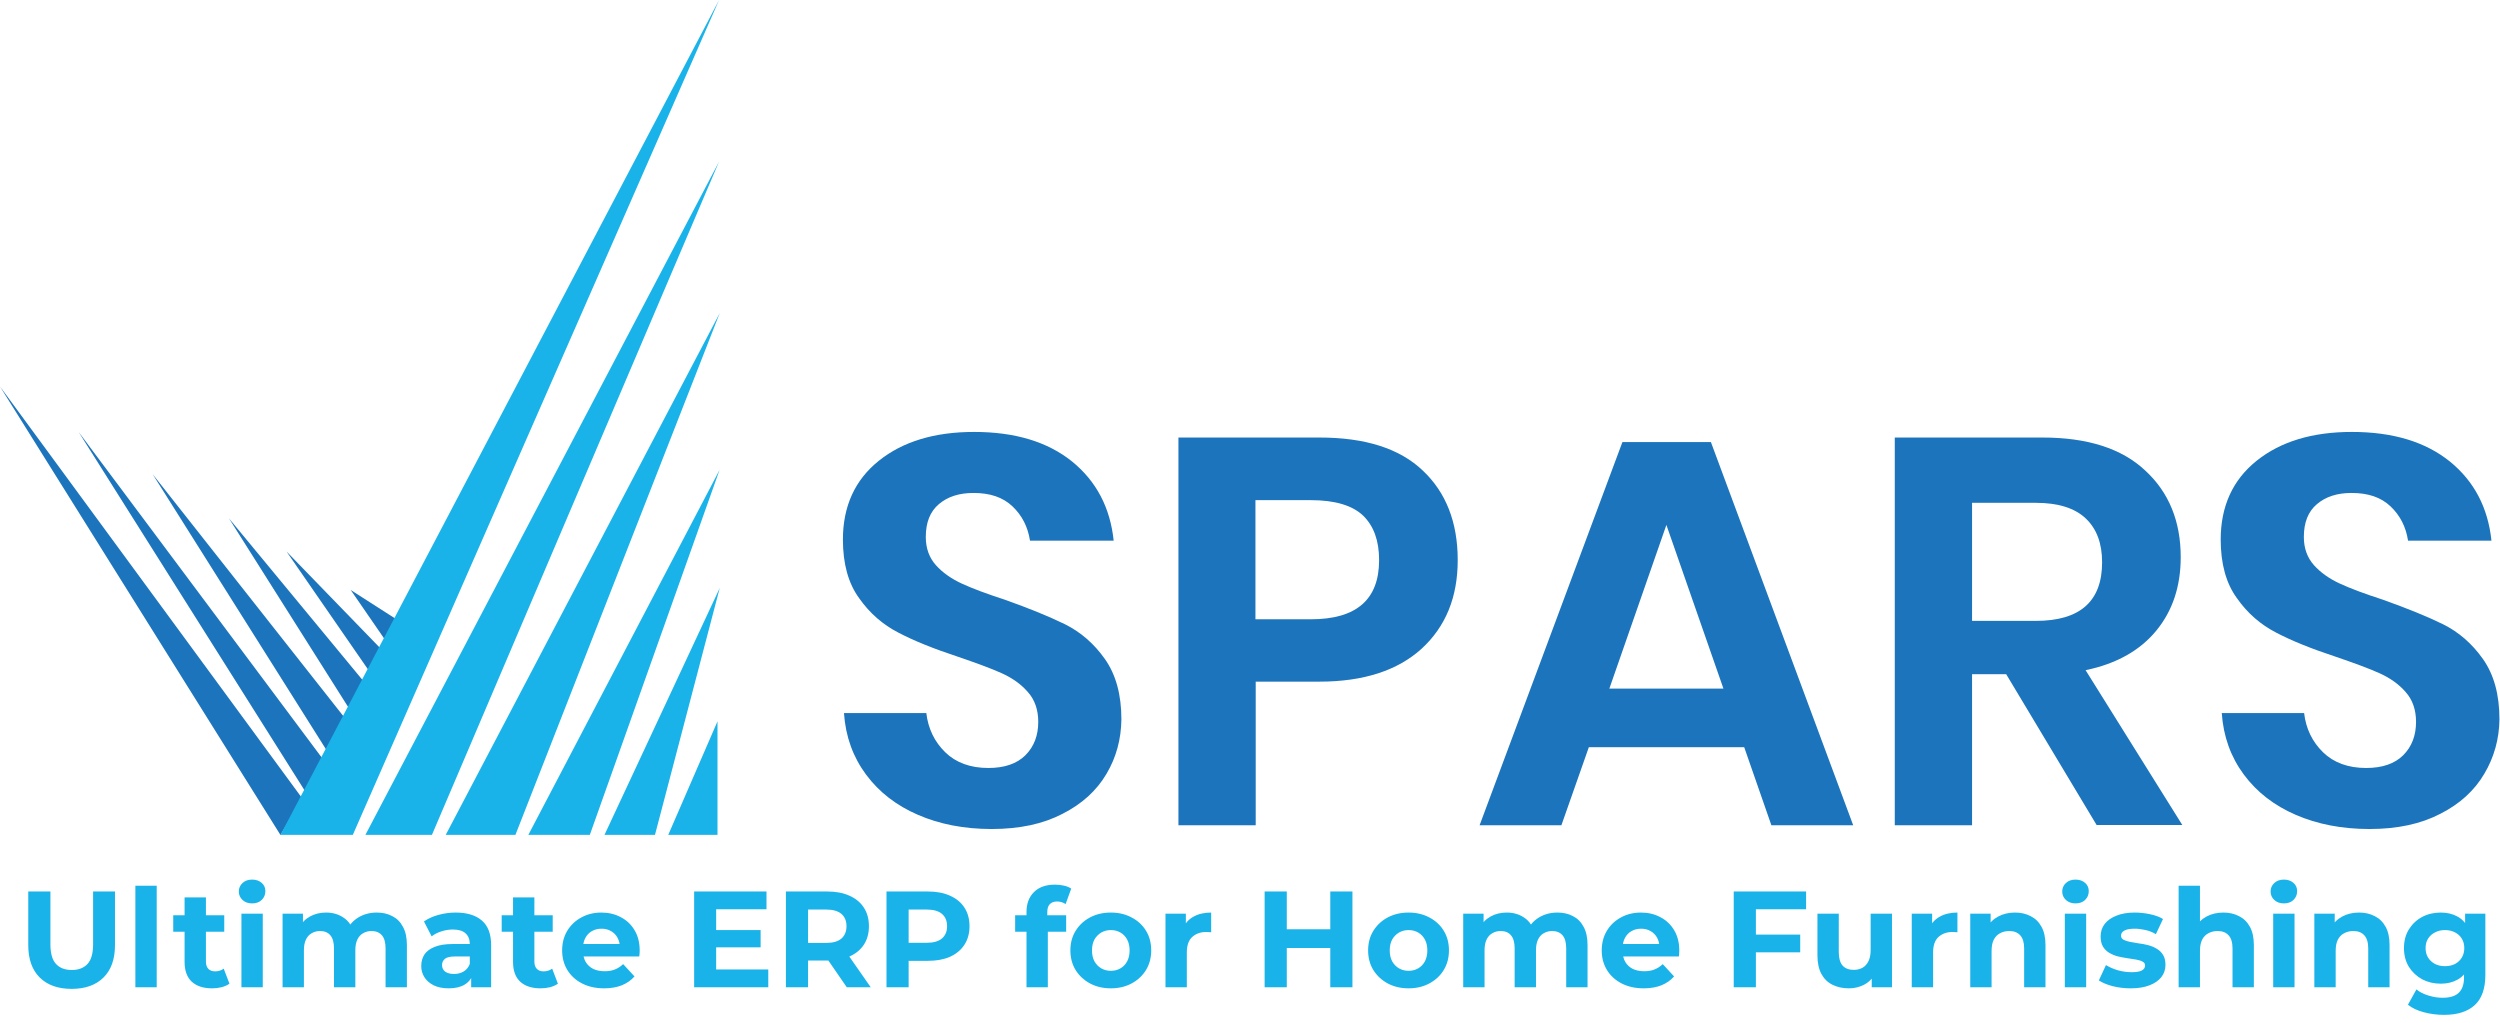 <svg width="987" height="404" viewBox="0 0 987 404" fill="none" xmlns="http://www.w3.org/2000/svg">
<path d="M436.837 305.516C432.944 312.144 427.157 317.405 419.477 321.298C411.796 325.296 402.538 327.295 391.49 327.295C380.653 327.295 370.974 325.401 362.451 321.719C353.929 318.036 347.09 312.776 341.935 305.831C336.779 298.887 333.833 290.786 333.202 281.527H365.713C366.449 287.735 368.975 292.89 373.183 296.994C377.392 301.097 383.073 303.201 390.228 303.201C396.54 303.201 401.485 301.518 404.852 298.151C408.219 294.784 409.902 290.365 409.902 284.999C409.902 280.265 408.535 276.267 405.799 273.215C403.064 270.059 399.592 267.639 395.383 265.745C391.175 263.851 385.388 261.747 378.023 259.222C368.449 256.066 360.663 252.909 354.666 249.753C348.563 246.596 343.408 242.178 339.199 236.18C334.886 230.288 332.781 222.503 332.781 213.033C332.781 199.882 337.516 189.466 346.985 181.89C356.454 174.315 368.975 170.527 384.546 170.527C400.749 170.527 413.585 174.42 423.265 182.206C432.839 189.992 438.31 200.408 439.678 213.454H406.641C405.799 207.983 403.485 203.459 399.697 199.882C395.909 196.305 390.859 194.621 384.336 194.621C378.654 194.621 374.13 196.094 370.658 199.04C367.186 201.986 365.503 206.3 365.503 211.981C365.503 216.506 366.87 220.188 369.501 223.134C372.131 226.08 375.603 228.5 379.706 230.394C383.81 232.287 389.386 234.392 396.54 236.706C406.325 240.178 414.321 243.44 420.529 246.491C426.631 249.542 431.892 254.067 436.206 260.169C440.52 266.271 442.729 274.162 442.729 284.052C442.624 291.733 440.73 298.993 436.837 305.516Z" fill="#1C75BC"/>
<path d="M495.756 269.007V325.822H465.244V172.737H520.902C538.999 172.737 552.571 177.051 561.725 185.784C570.878 194.411 575.508 206.195 575.508 221.135C575.508 235.76 570.773 247.333 561.304 256.066C551.835 264.694 538.367 269.113 520.902 269.113H495.756V269.007ZM544.47 221.135C544.47 213.455 542.365 207.668 538.157 203.565C533.948 199.567 527.109 197.462 517.535 197.462H495.651V244.493H517.535C535.527 244.493 544.47 236.707 544.47 221.135Z" fill="#1C75BC"/>
<path d="M688.613 294.995H627.274L616.437 325.822H584.137L640.531 174.526H675.462L731.646 325.822H699.345L688.613 294.995ZM680.407 271.848L657.891 207.247L635.376 271.848H680.407Z" fill="#1C75BC"/>
<path d="M827.808 325.822L792.036 266.167H778.568V325.822H748.057V172.737H806.345C824.126 172.737 837.698 177.051 846.957 185.784C856.321 194.411 860.95 205.879 860.95 219.978C860.95 231.551 857.689 241.231 851.271 249.017C844.853 256.803 835.594 262.063 823.389 264.588L861.582 325.717H827.808V325.822ZM778.568 245.124H803.714C821.18 245.124 829.912 237.443 829.912 221.977C829.912 214.612 827.808 208.825 823.494 204.722C819.181 200.619 812.658 198.515 803.714 198.515H778.568V245.124Z" fill="#1C75BC"/>
<path d="M980.788 305.516C976.895 312.144 971.109 317.405 963.428 321.298C955.747 325.296 946.489 327.295 935.441 327.295C924.604 327.295 914.925 325.401 906.403 321.719C897.88 318.036 891.041 312.776 885.886 305.831C880.731 298.887 877.785 290.786 877.153 281.527H909.664C910.401 287.735 912.926 292.89 917.134 296.994C921.343 301.097 927.024 303.201 934.179 303.201C940.492 303.201 945.437 301.518 948.804 298.151C952.17 294.784 953.854 290.365 953.854 284.999C953.854 280.265 952.486 276.267 949.75 273.215C947.015 270.059 943.543 267.639 939.334 265.745C935.126 263.851 929.339 261.747 921.974 259.222C912.4 256.066 904.614 252.909 898.617 249.753C892.514 246.596 887.359 242.178 883.15 236.18C878.837 230.288 876.732 222.503 876.732 213.033C876.732 199.882 881.467 189.466 890.936 181.89C900.405 174.315 912.926 170.527 928.497 170.527C944.7 170.527 957.536 174.42 967.216 182.206C976.79 189.992 982.261 200.408 983.629 213.454H950.697C949.856 207.983 947.541 203.459 943.753 199.882C939.966 196.305 934.915 194.621 928.392 194.621C922.711 194.621 918.186 196.094 914.714 199.04C911.242 201.986 909.559 206.3 909.559 211.981C909.559 216.506 910.927 220.188 913.557 223.134C916.187 226.08 919.659 228.5 923.763 230.394C927.866 232.287 933.442 234.392 940.597 236.706C950.382 240.178 958.378 243.44 964.585 246.491C970.688 249.542 975.948 254.067 980.262 260.169C984.576 266.271 986.785 274.162 986.785 284.052C986.68 291.733 984.681 298.993 980.788 305.516Z" fill="#1C75BC"/>
<path d="M138.463 232.932L152.047 252.653L156.322 244.379L138.463 232.932Z" fill="#1C75BC"/>
<path d="M113.088 217.693L145.635 264.79L150.255 256.032L113.088 217.693Z" fill="#1C75BC"/>
<path d="M90.4 204.661L137.842 279.753L143.496 268.927L90.4 204.661Z" fill="#1C75BC"/>
<path d="M60.268 187.215L129.085 296.44L135.981 283.27L60.268 187.215Z" fill="#1C75BC"/>
<path d="M31.029 170.527L120.534 312.507L127.36 299.543L31.029 170.527Z" fill="#1C75BC"/>
<path d="M283.27 284.787L263.824 329.608H283.27V284.787Z" fill="#19B3EA"/>
<path d="M284.165 232.105L238.654 329.608H258.582L284.165 232.105Z" fill="#19B3EA"/>
<path d="M284.096 185.491L208.59 329.608H232.862L284.096 185.491Z" fill="#19B3EA"/>
<path d="M284.166 123.568L175.975 329.608H203.488L284.166 123.568Z" fill="#19B3EA"/>
<path d="M283.891 63.784L144.256 329.608H170.528L283.891 63.784Z" fill="#19B3EA"/>
<path d="M0 152.599L110.743 329.677L119.224 315.058L0 152.599Z" fill="#1C75BC"/>
<path d="M283.89 0L110.742 329.608H139.29L283.89 0Z" fill="#19B3EA"/>
<path d="M28.276 390.41C22.912 390.41 18.718 388.916 15.694 385.928C12.67 382.94 11.158 378.674 11.158 373.13V351.962H19.906V372.806C19.906 376.406 20.644 378.998 22.12 380.582C23.596 382.166 25.666 382.958 28.33 382.958C30.994 382.958 33.064 382.166 34.54 380.582C36.016 378.998 36.754 376.406 36.754 372.806V351.962H45.394V373.13C45.394 378.674 43.882 382.94 40.858 385.928C37.834 388.916 33.64 390.41 28.276 390.41ZM53.445 389.762V349.694H61.869V389.762H53.445ZM83.729 390.194C80.309 390.194 77.645 389.33 75.737 387.602C73.829 385.838 72.875 383.228 72.875 379.772V354.284H81.299V379.664C81.299 380.888 81.623 381.842 82.271 382.526C82.919 383.174 83.801 383.498 84.917 383.498C86.249 383.498 87.383 383.138 88.319 382.418L90.587 388.358C89.723 388.97 88.679 389.438 87.455 389.762C86.267 390.05 85.025 390.194 83.729 390.194ZM68.393 367.838V361.358H88.535V367.838H68.393ZM95.316 389.762V360.71H103.74V389.762H95.316ZM99.528 356.66C97.98 356.66 96.72 356.21 95.748 355.31C94.776 354.41 94.29 353.294 94.29 351.962C94.29 350.63 94.776 349.514 95.748 348.614C96.72 347.714 97.98 347.264 99.528 347.264C101.076 347.264 102.336 347.696 103.308 348.56C104.28 349.388 104.766 350.468 104.766 351.8C104.766 353.204 104.28 354.374 103.308 355.31C102.372 356.21 101.112 356.66 99.528 356.66ZM148.764 360.278C151.068 360.278 153.102 360.746 154.866 361.682C156.666 362.582 158.07 363.986 159.078 365.894C160.122 367.766 160.644 370.178 160.644 373.13V389.762H152.22V374.426C152.22 372.086 151.734 370.358 150.762 369.242C149.79 368.126 148.422 367.568 146.658 367.568C145.434 367.568 144.336 367.856 143.364 368.432C142.392 368.972 141.636 369.8 141.096 370.916C140.556 372.032 140.286 373.454 140.286 375.182V389.762H131.862V374.426C131.862 372.086 131.376 370.358 130.404 369.242C129.468 368.126 128.118 367.568 126.354 367.568C125.13 367.568 124.032 367.856 123.06 368.432C122.088 368.972 121.332 369.8 120.792 370.916C120.252 372.032 119.982 373.454 119.982 375.182V389.762H111.558V360.71H119.604V368.648L118.092 366.326C119.1 364.346 120.522 362.852 122.358 361.844C124.23 360.8 126.354 360.278 128.73 360.278C131.394 360.278 133.716 360.962 135.696 362.33C137.712 363.662 139.044 365.714 139.692 368.486L136.722 367.676C137.694 365.408 139.242 363.608 141.366 362.276C143.526 360.944 145.992 360.278 148.764 360.278ZM186.015 389.762V384.092L185.475 382.85V372.698C185.475 370.898 184.917 369.494 183.801 368.486C182.721 367.478 181.047 366.974 178.779 366.974C177.231 366.974 175.701 367.226 174.189 367.73C172.713 368.198 171.453 368.846 170.409 369.674L167.385 363.788C168.969 362.672 170.877 361.808 173.109 361.196C175.341 360.584 177.609 360.278 179.913 360.278C184.341 360.278 187.779 361.322 190.227 363.41C192.675 365.498 193.899 368.756 193.899 373.184V389.762H186.015ZM177.159 390.194C174.891 390.194 172.947 389.816 171.327 389.06C169.707 388.268 168.465 387.206 167.601 385.874C166.737 384.542 166.305 383.048 166.305 381.392C166.305 379.664 166.719 378.152 167.547 376.856C168.411 375.56 169.761 374.552 171.597 373.832C173.433 373.076 175.827 372.698 178.779 372.698H186.501V377.612H179.697C177.717 377.612 176.349 377.936 175.593 378.584C174.873 379.232 174.513 380.042 174.513 381.014C174.513 382.094 174.927 382.958 175.755 383.606C176.619 384.218 177.789 384.524 179.265 384.524C180.669 384.524 181.929 384.2 183.045 383.552C184.161 382.868 184.971 381.878 185.475 380.582L186.771 384.47C186.159 386.342 185.043 387.764 183.423 388.736C181.803 389.708 179.715 390.194 177.159 390.194ZM213.403 390.194C209.983 390.194 207.319 389.33 205.411 387.602C203.503 385.838 202.549 383.228 202.549 379.772V354.284H210.973V379.664C210.973 380.888 211.297 381.842 211.945 382.526C212.593 383.174 213.475 383.498 214.591 383.498C215.923 383.498 217.057 383.138 217.993 382.418L220.261 388.358C219.397 388.97 218.353 389.438 217.129 389.762C215.941 390.05 214.699 390.194 213.403 390.194ZM198.067 367.838V361.358H218.209V367.838H198.067ZM238.511 390.194C235.199 390.194 232.283 389.546 229.763 388.25C227.279 386.954 225.353 385.19 223.985 382.958C222.617 380.69 221.933 378.116 221.933 375.236C221.933 372.32 222.599 369.746 223.931 367.514C225.299 365.246 227.153 363.482 229.493 362.222C231.833 360.926 234.479 360.278 237.431 360.278C240.275 360.278 242.831 360.89 245.099 362.114C247.403 363.302 249.221 365.03 250.553 367.298C251.885 369.53 252.551 372.212 252.551 375.344C252.551 375.668 252.533 376.046 252.497 376.478C252.461 376.874 252.425 377.252 252.389 377.612H228.791V372.698H247.961L244.721 374.156C244.721 372.644 244.415 371.33 243.803 370.214C243.191 369.098 242.345 368.234 241.265 367.622C240.185 366.974 238.925 366.65 237.485 366.65C236.045 366.65 234.767 366.974 233.651 367.622C232.571 368.234 231.725 369.116 231.113 370.268C230.501 371.384 230.195 372.716 230.195 374.264V375.56C230.195 377.144 230.537 378.548 231.221 379.772C231.941 380.96 232.931 381.878 234.191 382.526C235.487 383.138 236.999 383.444 238.727 383.444C240.275 383.444 241.625 383.21 242.777 382.742C243.965 382.274 245.045 381.572 246.017 380.636L250.499 385.496C249.167 387.008 247.493 388.178 245.477 389.006C243.461 389.798 241.139 390.194 238.511 390.194ZM282.092 367.19H300.29V373.994H282.092V367.19ZM282.74 382.742H303.314V389.762H274.046V351.962H302.612V358.982H282.74V382.742ZM310.275 389.762V351.962H326.637C330.021 351.962 332.937 352.52 335.385 353.636C337.833 354.716 339.723 356.282 341.055 358.334C342.387 360.386 343.053 362.834 343.053 365.678C343.053 368.486 342.387 370.916 341.055 372.968C339.723 374.984 337.833 376.532 335.385 377.612C332.937 378.692 330.021 379.232 326.637 379.232H315.135L319.023 375.398V389.762H310.275ZM334.305 389.762L324.855 376.046H334.197L343.755 389.762H334.305ZM319.023 376.37L315.135 372.266H326.151C328.851 372.266 330.867 371.69 332.199 370.538C333.531 369.35 334.197 367.73 334.197 365.678C334.197 363.59 333.531 361.97 332.199 360.818C330.867 359.666 328.851 359.09 326.151 359.09H315.135L319.023 354.932V376.37ZM349.984 389.762V351.962H366.346C369.73 351.962 372.646 352.52 375.094 353.636C377.542 354.716 379.432 356.282 380.764 358.334C382.096 360.386 382.762 362.834 382.762 365.678C382.762 368.486 382.096 370.916 380.764 372.968C379.432 375.02 377.542 376.604 375.094 377.72C372.646 378.8 369.73 379.34 366.346 379.34H354.844L358.732 375.398V389.762H349.984ZM358.732 376.37L354.844 372.212H365.86C368.56 372.212 370.576 371.636 371.908 370.484C373.24 369.332 373.906 367.73 373.906 365.678C373.906 363.59 373.24 361.97 371.908 360.818C370.576 359.666 368.56 359.09 365.86 359.09H354.844L358.732 354.932V376.37ZM405.26 389.762V360.062C405.26 356.786 406.232 354.176 408.176 352.232C410.12 350.252 412.892 349.262 416.492 349.262C417.716 349.262 418.886 349.388 420.002 349.64C421.154 349.892 422.126 350.288 422.918 350.828L420.704 356.93C420.236 356.606 419.714 356.354 419.138 356.174C418.562 355.994 417.95 355.904 417.302 355.904C416.078 355.904 415.124 356.264 414.44 356.984C413.792 357.668 413.468 358.712 413.468 360.116V362.816L413.684 366.434V389.762H405.26ZM400.778 367.838V361.358H420.92V367.838H400.778ZM438.571 390.194C435.475 390.194 432.721 389.546 430.309 388.25C427.933 386.954 426.043 385.19 424.639 382.958C423.271 380.69 422.587 378.116 422.587 375.236C422.587 372.32 423.271 369.746 424.639 367.514C426.043 365.246 427.933 363.482 430.309 362.222C432.721 360.926 435.475 360.278 438.571 360.278C441.631 360.278 444.367 360.926 446.779 362.222C449.191 363.482 451.081 365.228 452.449 367.46C453.817 369.692 454.501 372.284 454.501 375.236C454.501 378.116 453.817 380.69 452.449 382.958C451.081 385.19 449.191 386.954 446.779 388.25C444.367 389.546 441.631 390.194 438.571 390.194ZM438.571 383.282C439.975 383.282 441.235 382.958 442.351 382.31C443.467 381.662 444.349 380.744 444.997 379.556C445.645 378.332 445.969 376.892 445.969 375.236C445.969 373.544 445.645 372.104 444.997 370.916C444.349 369.728 443.467 368.81 442.351 368.162C441.235 367.514 439.975 367.19 438.571 367.19C437.167 367.19 435.907 367.514 434.791 368.162C433.675 368.81 432.775 369.728 432.091 370.916C431.443 372.104 431.119 373.544 431.119 375.236C431.119 376.892 431.443 378.332 432.091 379.556C432.775 380.744 433.675 381.662 434.791 382.31C435.907 382.958 437.167 383.282 438.571 383.282ZM460.132 389.762V360.71H468.178V368.918L467.044 366.542C467.908 364.49 469.294 362.942 471.202 361.898C473.11 360.818 475.432 360.278 478.168 360.278V368.054C477.808 368.018 477.484 368 477.196 368C476.908 367.964 476.602 367.946 476.278 367.946C473.974 367.946 472.102 368.612 470.662 369.944C469.258 371.24 468.556 373.274 468.556 376.046V389.762H460.132ZM525.195 351.962H533.943V389.762H525.195V351.962ZM508.023 389.762H499.275V351.962H508.023V389.762ZM525.843 374.264H507.375V366.866H525.843V374.264ZM556.116 390.194C553.02 390.194 550.266 389.546 547.854 388.25C545.478 386.954 543.588 385.19 542.184 382.958C540.816 380.69 540.132 378.116 540.132 375.236C540.132 372.32 540.816 369.746 542.184 367.514C543.588 365.246 545.478 363.482 547.854 362.222C550.266 360.926 553.02 360.278 556.116 360.278C559.176 360.278 561.912 360.926 564.324 362.222C566.736 363.482 568.626 365.228 569.994 367.46C571.362 369.692 572.046 372.284 572.046 375.236C572.046 378.116 571.362 380.69 569.994 382.958C568.626 385.19 566.736 386.954 564.324 388.25C561.912 389.546 559.176 390.194 556.116 390.194ZM556.116 383.282C557.52 383.282 558.78 382.958 559.896 382.31C561.012 381.662 561.894 380.744 562.542 379.556C563.19 378.332 563.514 376.892 563.514 375.236C563.514 373.544 563.19 372.104 562.542 370.916C561.894 369.728 561.012 368.81 559.896 368.162C558.78 367.514 557.52 367.19 556.116 367.19C554.712 367.19 553.452 367.514 552.336 368.162C551.22 368.81 550.32 369.728 549.636 370.916C548.988 372.104 548.664 373.544 548.664 375.236C548.664 376.892 548.988 378.332 549.636 379.556C550.32 380.744 551.22 381.662 552.336 382.31C553.452 382.958 554.712 383.282 556.116 383.282ZM614.883 360.278C617.187 360.278 619.221 360.746 620.985 361.682C622.785 362.582 624.189 363.986 625.197 365.894C626.241 367.766 626.763 370.178 626.763 373.13V389.762H618.339V374.426C618.339 372.086 617.853 370.358 616.881 369.242C615.909 368.126 614.541 367.568 612.777 367.568C611.553 367.568 610.455 367.856 609.483 368.432C608.511 368.972 607.755 369.8 607.215 370.916C606.675 372.032 606.405 373.454 606.405 375.182V389.762H597.981V374.426C597.981 372.086 597.495 370.358 596.523 369.242C595.587 368.126 594.237 367.568 592.473 367.568C591.249 367.568 590.151 367.856 589.179 368.432C588.207 368.972 587.451 369.8 586.911 370.916C586.371 372.032 586.101 373.454 586.101 375.182V389.762H577.677V360.71H585.723V368.648L584.211 366.326C585.219 364.346 586.641 362.852 588.477 361.844C590.349 360.8 592.473 360.278 594.849 360.278C597.513 360.278 599.835 360.962 601.815 362.33C603.831 363.662 605.163 365.714 605.811 368.486L602.841 367.676C603.813 365.408 605.361 363.608 607.485 362.276C609.645 360.944 612.111 360.278 614.883 360.278ZM648.943 390.194C645.631 390.194 642.715 389.546 640.195 388.25C637.711 386.954 635.785 385.19 634.417 382.958C633.049 380.69 632.365 378.116 632.365 375.236C632.365 372.32 633.031 369.746 634.363 367.514C635.731 365.246 637.585 363.482 639.925 362.222C642.265 360.926 644.911 360.278 647.863 360.278C650.707 360.278 653.263 360.89 655.531 362.114C657.835 363.302 659.653 365.03 660.985 367.298C662.317 369.53 662.983 372.212 662.983 375.344C662.983 375.668 662.965 376.046 662.929 376.478C662.893 376.874 662.857 377.252 662.821 377.612H639.223V372.698H658.393L655.153 374.156C655.153 372.644 654.847 371.33 654.235 370.214C653.623 369.098 652.777 368.234 651.697 367.622C650.617 366.974 649.357 366.65 647.917 366.65C646.477 366.65 645.199 366.974 644.083 367.622C643.003 368.234 642.157 369.116 641.545 370.268C640.933 371.384 640.627 372.716 640.627 374.264V375.56C640.627 377.144 640.969 378.548 641.653 379.772C642.373 380.96 643.363 381.878 644.623 382.526C645.919 383.138 647.431 383.444 649.159 383.444C650.707 383.444 652.057 383.21 653.209 382.742C654.397 382.274 655.477 381.572 656.449 380.636L660.931 385.496C659.599 387.008 657.925 388.178 655.909 389.006C653.893 389.798 651.571 390.194 648.943 390.194ZM692.578 368.972H710.722V375.992H692.578V368.972ZM693.226 389.762H684.478V351.962H713.044V358.982H693.226V389.762ZM729.945 390.194C727.533 390.194 725.373 389.726 723.465 388.79C721.593 387.854 720.135 386.432 719.091 384.524C718.047 382.58 717.525 380.114 717.525 377.126V360.71H725.949V375.884C725.949 378.296 726.453 380.078 727.461 381.23C728.505 382.346 729.963 382.904 731.835 382.904C733.131 382.904 734.283 382.634 735.291 382.094C736.299 381.518 737.091 380.654 737.667 379.502C738.243 378.314 738.531 376.838 738.531 375.074V360.71H746.955V389.762H738.963V381.77L740.421 384.092C739.449 386.108 738.009 387.638 736.101 388.682C734.229 389.69 732.177 390.194 729.945 390.194ZM754.759 389.762V360.71H762.805V368.918L761.671 366.542C762.535 364.49 763.921 362.942 765.829 361.898C767.737 360.818 770.059 360.278 772.795 360.278V368.054C772.435 368.018 772.111 368 771.823 368C771.535 367.964 771.229 367.946 770.905 367.946C768.601 367.946 766.729 368.612 765.289 369.944C763.885 371.24 763.183 373.274 763.183 376.046V389.762H754.759ZM795.515 360.278C797.819 360.278 799.871 360.746 801.671 361.682C803.507 362.582 804.947 363.986 805.991 365.894C807.035 367.766 807.557 370.178 807.557 373.13V389.762H799.133V374.426C799.133 372.086 798.611 370.358 797.567 369.242C796.559 368.126 795.119 367.568 793.247 367.568C791.915 367.568 790.709 367.856 789.629 368.432C788.585 368.972 787.757 369.818 787.145 370.97C786.569 372.122 786.281 373.598 786.281 375.398V389.762H777.857V360.71H785.903V368.756L784.391 366.326C785.435 364.382 786.929 362.888 788.873 361.844C790.817 360.8 793.031 360.278 795.515 360.278ZM815.193 389.762V360.71H823.617V389.762H815.193ZM819.405 356.66C817.857 356.66 816.597 356.21 815.625 355.31C814.653 354.41 814.167 353.294 814.167 351.962C814.167 350.63 814.653 349.514 815.625 348.614C816.597 347.714 817.857 347.264 819.405 347.264C820.953 347.264 822.213 347.696 823.185 348.56C824.157 349.388 824.643 350.468 824.643 351.8C824.643 353.204 824.157 354.374 823.185 355.31C822.249 356.21 820.989 356.66 819.405 356.66ZM841.209 390.194C838.725 390.194 836.331 389.906 834.027 389.33C831.759 388.718 829.959 387.962 828.627 387.062L831.435 381.014C832.767 381.842 834.333 382.526 836.133 383.066C837.969 383.57 839.769 383.822 841.533 383.822C843.477 383.822 844.845 383.588 845.637 383.12C846.465 382.652 846.879 382.004 846.879 381.176C846.879 380.492 846.555 379.988 845.907 379.664C845.295 379.304 844.467 379.034 843.423 378.854C842.379 378.674 841.227 378.494 839.967 378.314C838.743 378.134 837.501 377.9 836.241 377.612C834.981 377.288 833.829 376.82 832.785 376.208C831.741 375.596 830.895 374.768 830.247 373.724C829.635 372.68 829.329 371.33 829.329 369.674C829.329 367.838 829.851 366.218 830.895 364.814C831.975 363.41 833.523 362.312 835.539 361.52C837.555 360.692 839.967 360.278 842.775 360.278C844.755 360.278 846.771 360.494 848.823 360.926C850.875 361.358 852.585 361.988 853.953 362.816L851.145 368.81C849.741 367.982 848.319 367.424 846.879 367.136C845.475 366.812 844.107 366.65 842.775 366.65C840.903 366.65 839.535 366.902 838.671 367.406C837.807 367.91 837.375 368.558 837.375 369.35C837.375 370.07 837.681 370.61 838.293 370.97C838.941 371.33 839.787 371.618 840.831 371.834C841.875 372.05 843.009 372.248 844.233 372.428C845.493 372.572 846.753 372.806 848.013 373.13C849.273 373.454 850.407 373.922 851.415 374.534C852.459 375.11 853.305 375.92 853.953 376.964C854.601 377.972 854.925 379.304 854.925 380.96C854.925 382.76 854.385 384.362 853.305 385.766C852.225 387.134 850.659 388.214 848.607 389.006C846.591 389.798 844.125 390.194 841.209 390.194ZM877.78 360.278C880.084 360.278 882.136 360.746 883.936 361.682C885.772 362.582 887.212 363.986 888.256 365.894C889.3 367.766 889.822 370.178 889.822 373.13V389.762H881.398V374.426C881.398 372.086 880.876 370.358 879.832 369.242C878.824 368.126 877.384 367.568 875.512 367.568C874.18 367.568 872.974 367.856 871.894 368.432C870.85 368.972 870.022 369.818 869.41 370.97C868.834 372.122 868.546 373.598 868.546 375.398V389.762H860.122V349.694H868.546V368.756L866.656 366.326C867.7 364.382 869.194 362.888 871.138 361.844C873.082 360.8 875.296 360.278 877.78 360.278ZM897.458 389.762V360.71H905.882V389.762H897.458ZM901.67 356.66C900.122 356.66 898.862 356.21 897.89 355.31C896.918 354.41 896.432 353.294 896.432 351.962C896.432 350.63 896.918 349.514 897.89 348.614C898.862 347.714 900.122 347.264 901.67 347.264C903.218 347.264 904.478 347.696 905.45 348.56C906.422 349.388 906.908 350.468 906.908 351.8C906.908 353.204 906.422 354.374 905.45 355.31C904.514 356.21 903.254 356.66 901.67 356.66ZM931.359 360.278C933.663 360.278 935.715 360.746 937.515 361.682C939.351 362.582 940.791 363.986 941.835 365.894C942.879 367.766 943.401 370.178 943.401 373.13V389.762H934.977V374.426C934.977 372.086 934.455 370.358 933.411 369.242C932.403 368.126 930.963 367.568 929.091 367.568C927.759 367.568 926.553 367.856 925.473 368.432C924.429 368.972 923.601 369.818 922.989 370.97C922.413 372.122 922.125 373.598 922.125 375.398V389.762H913.701V360.71H921.747V368.756L920.235 366.326C921.279 364.382 922.773 362.888 924.717 361.844C926.661 360.8 928.875 360.278 931.359 360.278ZM964.909 400.67C962.173 400.67 959.527 400.328 956.971 399.644C954.451 398.996 952.345 398.006 950.653 396.674L954.001 390.626C955.225 391.634 956.773 392.426 958.645 393.002C960.553 393.614 962.425 393.92 964.261 393.92C967.249 393.92 969.409 393.254 970.741 391.922C972.109 390.59 972.793 388.61 972.793 385.982V381.608L973.333 374.318L973.225 366.974V360.71H981.217V384.902C981.217 390.302 979.813 394.28 977.005 396.836C974.197 399.392 970.165 400.67 964.909 400.67ZM963.613 388.358C960.913 388.358 958.465 387.782 956.269 386.63C954.109 385.442 952.363 383.804 951.031 381.716C949.735 379.592 949.087 377.126 949.087 374.318C949.087 371.474 949.735 369.008 951.031 366.92C952.363 364.796 954.109 363.158 956.269 362.006C958.465 360.854 960.913 360.278 963.613 360.278C966.061 360.278 968.221 360.782 970.093 361.79C971.965 362.762 973.423 364.292 974.467 366.38C975.511 368.432 976.033 371.078 976.033 374.318C976.033 377.522 975.511 380.168 974.467 382.256C973.423 384.308 971.965 385.838 970.093 386.846C968.221 387.854 966.061 388.358 963.613 388.358ZM965.287 381.446C966.763 381.446 968.077 381.158 969.229 380.582C970.381 379.97 971.281 379.124 971.929 378.044C972.577 376.964 972.901 375.722 972.901 374.318C972.901 372.878 972.577 371.636 971.929 370.592C971.281 369.512 970.381 368.684 969.229 368.108C968.077 367.496 966.763 367.19 965.287 367.19C963.811 367.19 962.497 367.496 961.345 368.108C960.193 368.684 959.275 369.512 958.591 370.592C957.943 371.636 957.619 372.878 957.619 374.318C957.619 375.722 957.943 376.964 958.591 378.044C959.275 379.124 960.193 379.97 961.345 380.582C962.497 381.158 963.811 381.446 965.287 381.446Z" fill="#19B3EA"/>
</svg>
